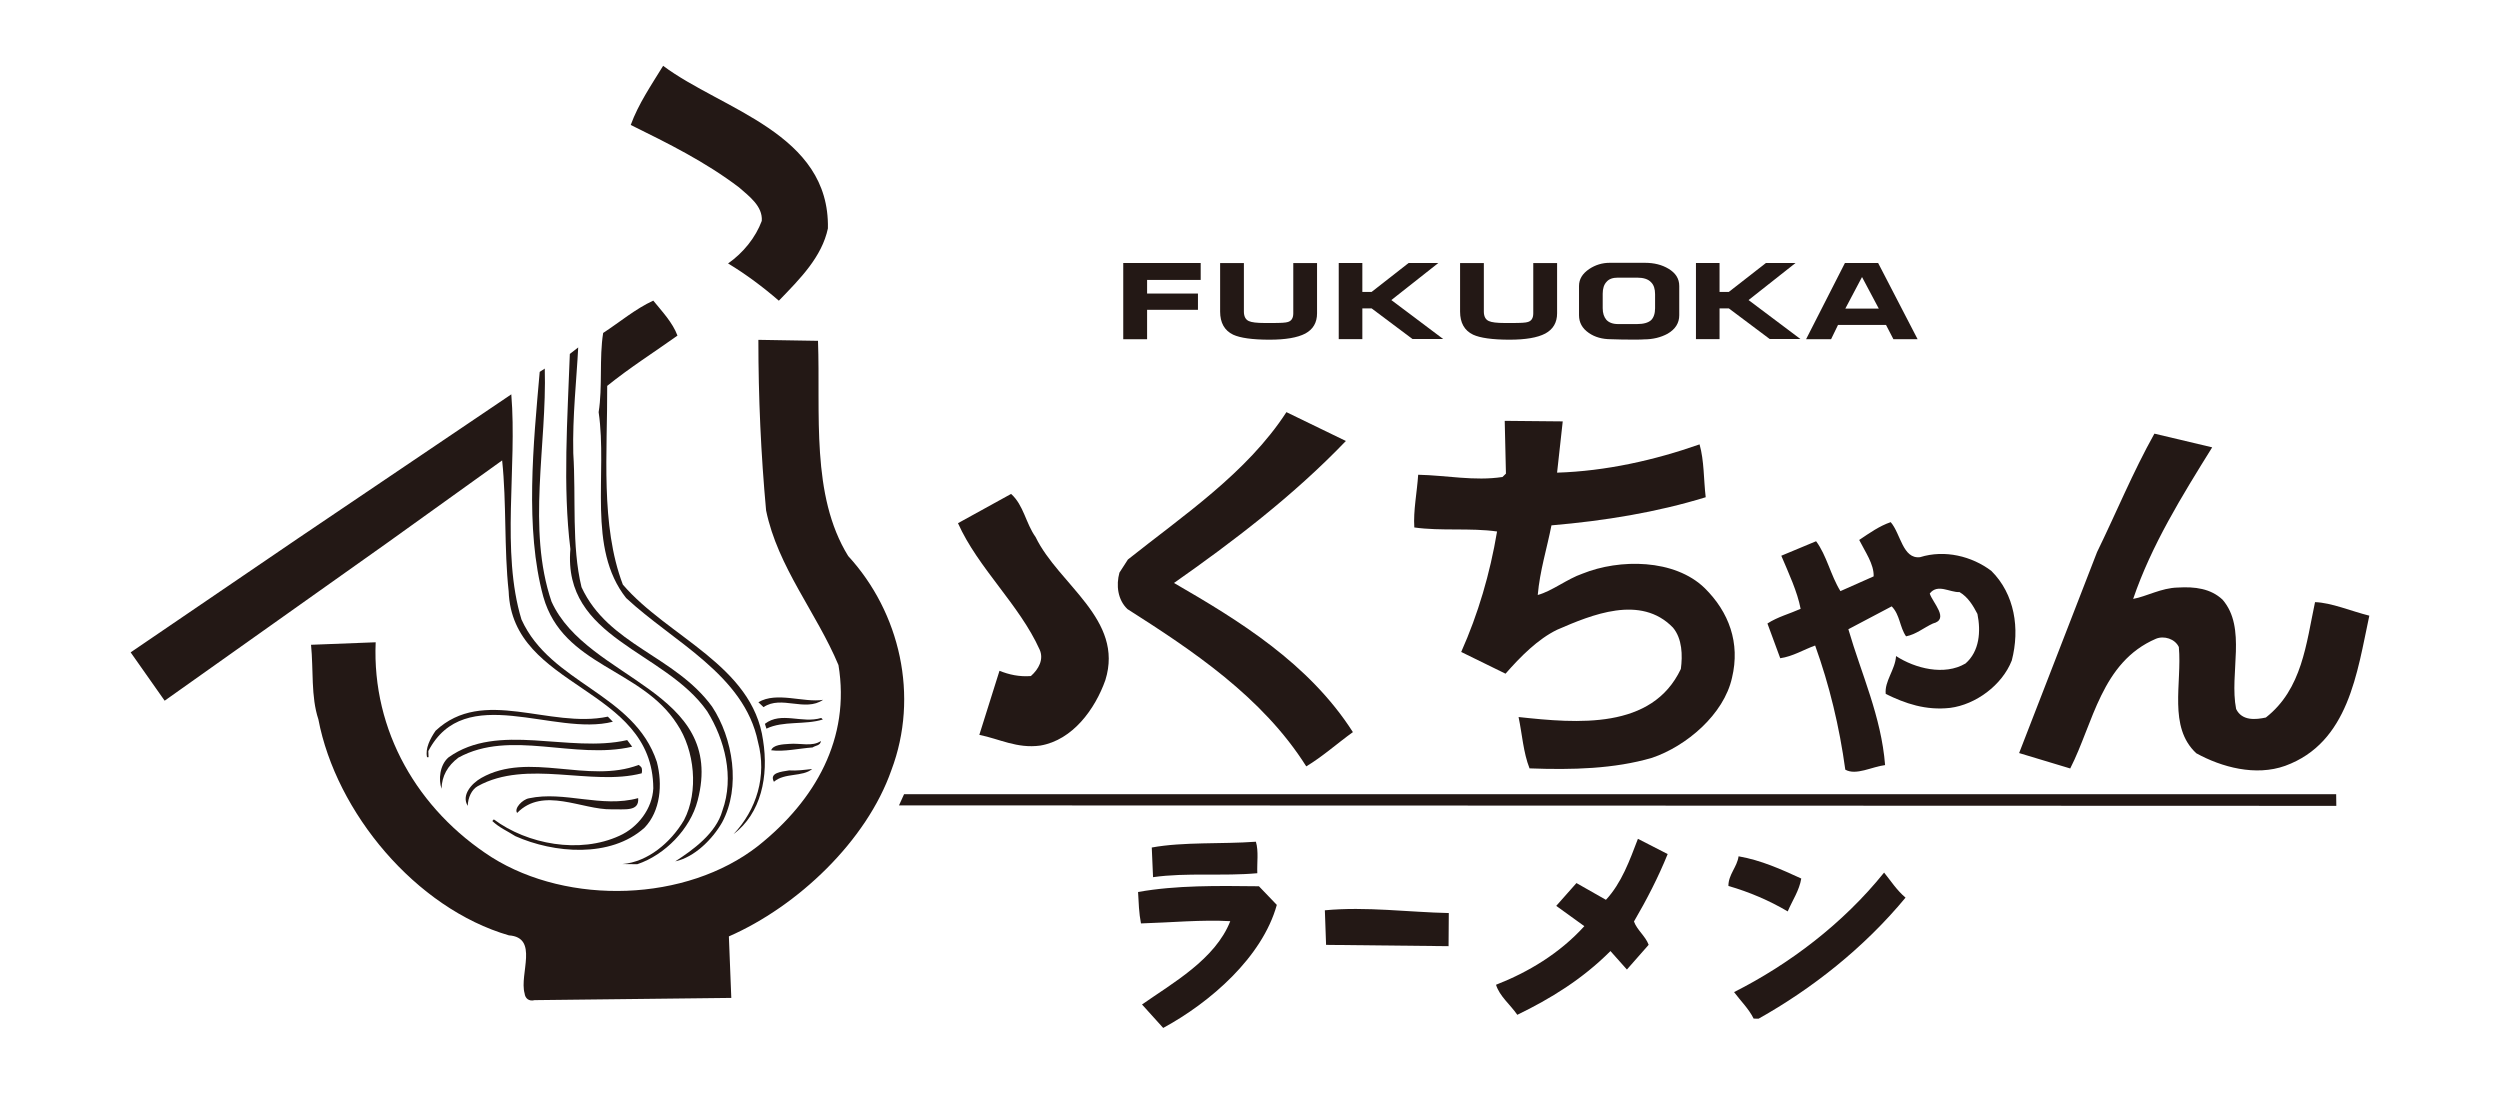 <?xml version="1.0" encoding="utf-8"?>
<!-- Generator: Adobe Illustrator 27.4.1, SVG Export Plug-In . SVG Version: 6.00 Build 0)  -->
<svg version="1.1" id="レイヤー_1" xmlns="http://www.w3.org/2000/svg" xmlns:xlink="http://www.w3.org/1999/xlink" x="0px"
	 y="0px" width="160px" height="70px" viewBox="0 0 160 70" style="enable-background:new 0 0 160 70;" xml:space="preserve">
<style type="text/css">
	.st0{fill:#231815;}
</style>
<g>
	<path class="st0" d="M48.753,14.14c-0.392,1.052-1.171,2.031-2.156,2.722c1.129,0.676,2.281,1.542,3.249,2.383
		c1.371-1.413,2.753-2.805,3.14-4.626c0.124-6.097-6.772-7.587-10.546-10.407c-0.758,1.237-1.583,2.439-2.073,3.785
		c2.382,1.175,4.755,2.346,6.931,3.996C47.937,12.555,48.825,13.195,48.753,14.14z"/>
	<path class="st0" d="M40.069,38.27c3.012,2.811,7.56,4.909,8.441,9.21c0.583,2.183-0.087,4.337-1.563,5.905
		c1.764-1.331,2.259-3.703,1.889-6.007c-0.671-4.796-6.102-6.607-8.974-9.964c-1.444-3.806-0.98-8.489-1.001-12.718
		c1.464-1.181,3.001-2.151,4.497-3.217c-0.309-0.836-0.975-1.532-1.548-2.239c-1.145,0.526-2.145,1.377-3.208,2.069
		c-0.258,1.614-0.031,3.455-0.289,5.069C38.893,30.343,37.557,35.078,40.069,38.27z"/>
	<path class="st0" d="M54.281,35.582c-2.397-3.889-1.763-9.123-1.929-13.769l-3.816-0.063c0,3.704,0.165,7.344,0.494,10.919
		c0.743,3.615,3.229,6.544,4.632,9.896c0.773,4.678-1.471,8.653-5.143,11.573c-4.6,3.599-12.135,3.816-17.049,0.728
		c-4.735-3.033-7.668-8.092-7.427-13.76l-4.137,0.16c0.161,1.593-0.015,3.311,0.47,4.771c1.134,5.956,6.23,12.093,12.193,13.826
		c1.933,0.134,0.659,2.476,1.005,3.712c0.036,0.321,0.273,0.527,0.639,0.434l12.59-0.143l-0.155-3.936
		c4.393-1.923,8.814-6.101,10.402-10.644C58.835,44.556,57.607,39.202,54.281,35.582z"/>
	<path class="st0" d="M45.262,45.526c1.12,1.805,1.748,4.203,0.97,6.359c-0.402,1.444-1.872,2.506-3.017,3.243
		c1.227-0.262,2.382-1.413,3.001-2.496c1.213-2.259,0.691-5.389-0.644-7.411c-2.388-3.269-6.638-3.93-8.355-7.643
		c-0.644-2.651-0.346-5.709-0.527-8.571c-0.057-2.336,0.213-4.739,0.315-6.771l-0.536,0.417c-0.145,4.096-0.459,8.516,0.036,12.486
		C36.009,40.889,42.539,41.622,45.262,45.526z"/>
	<path class="st0" d="M43.332,46.341c1.126,1.666,1.399,4.321,0.444,6.148c-0.84,1.423-2.31,2.677-3.945,2.811l0.954,0.01
		c1.775-0.593,3.399-2.268,3.863-4.073c1.862-7.102-7.065-7.679-9.35-12.733c-1.588-4.656-0.289-10.036-0.433-14.915l-0.324,0.212
		c-0.402,4.575-0.959,10.047,0.232,14.394C36.035,42.653,41.048,42.762,43.332,46.341z"/>
	<path class="st0" d="M32.137,29.466c0.288,2.733,0.119,5.653,0.417,8.376c0.222,6.272,9.227,6.075,9.257,12.614
		c-0.062,1.294-0.98,2.501-2.166,3.033c-2.537,1.171-5.895,0.551-8.04-1.048l-0.098,0.104c0.45,0.428,0.971,0.645,1.476,0.969
		c2.459,1.094,6.075,1.419,8.261-0.536c1.032-1.068,1.171-2.785,0.794-4.218c-1.459-4.401-6.797-4.989-8.664-9.113
		c-1.321-4.338-0.268-9.752-0.651-14.409l-13.677,9.236L8.362,41.751l2.176,3.094l14.224-10.088L32.137,29.466z"/>
	<path class="st0" d="M48.537,44.944l0.33,0.314c1.134-0.779,2.651,0.324,3.811-0.469C51.45,44.989,49.697,44.241,48.537,44.944z"/>
	<path class="st0" d="M27.413,48.069c2.331-4.467,8.061-0.914,11.809-1.878l-0.32-0.326c-3.743,0.79-7.972-1.949-11.025,0.903
		c-0.346,0.505-0.671,1.134-0.547,1.692h0.097L27.413,48.069z"/>
	<path class="st0" d="M52.559,45.949c-1.237,0.376-2.558-0.434-3.605,0.376l0.098,0.309c1.072-0.52,2.465-0.227,3.609-0.587
		L52.559,45.949z"/>
	<path class="st0" d="M52.537,47.423c-0.546,0.383-1.34,0.124-2.022,0.186c-0.432,0.026-1.035,0.057-1.16,0.408
		c0.81,0.108,1.758-0.114,2.652-0.181C52.182,47.708,52.518,47.723,52.537,47.423z"/>
	<path class="st0" d="M29.341,48.486c3.332-1.826,7.406,0.16,11.119-0.697l-0.32-0.423c-3.745,0.852-8.257-1.175-11.438,1.109
		c-0.563,0.49-0.646,1.417-0.444,2.006C28.279,49.672,28.639,49.012,29.341,48.486z"/>
	<path class="st0" d="M30.579,50.312c3.147-1.738,7.271,0.02,10.49-0.82c0,0,0.042-0.165,0.005-0.315
		c-0.016-0.108-0.201-0.222-0.201-0.222c-3.239,1.233-7.034-0.886-10.067,0.831c-0.629,0.356-1.294,1.109-0.871,1.789
		C29.95,51.044,30.187,50.528,30.579,50.312z"/>
	<path class="st0" d="M49.531,50.034c0.686-0.594,1.831-0.295,2.451-0.82c-0.486,0.056-0.97,0.123-1.481,0.092
		C50.012,49.389,49.216,49.45,49.531,50.034z"/>
	<path class="st0" d="M33.859,51.09c-0.413,0.067-0.975,0.645-0.763,0.938c1.671-1.706,4.146-0.195,6.045-0.231
		c0.844-0.021,1.779,0.165,1.701-0.717C38.5,51.725,36.118,50.605,33.859,51.09z"/>
	<path class="st0" d="M83.6,49.048c1.047-0.625,1.98-1.471,2.986-2.192c-2.821-4.408-7.292-7.142-11.45-9.546
		c3.734-2.619,7.628-5.57,11-9.087l-3.805-1.846c-2.523,3.889-6.622,6.627-10.145,9.432l-0.542,0.84
		c-0.222,0.811-0.112,1.735,0.512,2.332C76.272,41.602,80.799,44.598,83.6,49.048z"/>
	<path class="st0" d="M96.302,26.934l0.078,3.378l-0.222,0.216c-1.8,0.273-3.59-0.108-5.395-0.144
		c-0.072,1.114-0.319,2.309-0.247,3.373c1.691,0.242,3.589,0.015,5.296,0.258c-0.453,2.702-1.212,5.28-2.295,7.71l2.837,1.391
		c0.948-1.083,2.068-2.217,3.31-2.816c2.197-0.953,5.343-2.269,7.406-0.133c0.597,0.713,0.619,1.779,0.505,2.645
		c-1.841,3.899-6.616,3.487-10.387,3.078c0.231,1.099,0.299,2.255,0.702,3.286c2.743,0.103,5.42,0.032,7.838-0.675
		c2.198-0.743,4.601-2.775,5.121-5.126c0.536-2.235-0.2-4.204-1.742-5.73c-1.934-1.887-5.462-1.887-7.824-0.933
		c-1.001,0.345-1.949,1.119-2.867,1.367c0.134-1.552,0.588-2.976,0.877-4.456c3.425-0.294,6.735-0.836,9.872-1.8
		c-0.135-1.14-0.094-2.326-0.393-3.383c-2.878,1.011-5.998,1.713-9.119,1.81l0.362-3.281L96.302,26.934z"/>
	<path class="st0" d="M137.982,40.88c0.516-0.212,1.217,0.004,1.464,0.53c0.212,2.336-0.696,5.11,1.114,6.797
		c1.62,0.893,3.796,1.486,5.694,0.805c4.069-1.485,4.6-5.978,5.383-9.609c-1.16-0.289-2.434-0.835-3.475-0.866
		c-0.567,2.665-0.825,5.564-3.147,7.384c-0.628,0.135-1.526,0.238-1.903-0.546c-0.448-2.274,0.697-5.188-0.871-6.999
		c-0.758-0.711-1.769-0.84-2.862-0.773c-1.047,0.02-2.007,0.573-2.857,0.727c1.175-3.445,3.119-6.581,5.058-9.7l-3.698-0.877
		c-1.376,2.459-2.438,5.054-3.671,7.582l-4.987,12.861c1.098,0.33,2.181,0.661,3.27,0.986
		C133.975,46.279,134.486,42.38,137.982,40.88z"/>
	<path class="st0" d="M65.977,43.267c-0.742,0.056-1.391-0.088-2.01-0.336l-1.29,4.1c1.284,0.258,2.413,0.888,3.899,0.686
		c2.084-0.351,3.517-2.351,4.168-4.192c1.21-3.885-2.987-6.101-4.466-9.154c-0.629-0.877-0.763-2.042-1.568-2.76l-3.399,1.873
		c1.284,2.871,3.925,5.208,5.224,8.086C66.819,42.199,66.473,42.828,65.977,43.267z"/>
	<path class="st0" d="M121.005,33.417c-0.727,0.248-1.361,0.701-2.016,1.14c0.377,0.752,0.955,1.557,0.924,2.331l-2.126,0.944
		c-0.628-1.016-0.881-2.29-1.557-3.193l-2.227,0.928c0.469,1.109,1.031,2.306,1.237,3.399c-0.701,0.314-1.475,0.515-2.124,0.938
		l0.819,2.223c0.811-0.118,1.491-0.547,2.234-0.814c0.914,2.542,1.553,5.188,1.93,7.946c0.69,0.388,1.702-0.19,2.547-0.293
		c-0.247-3.12-1.517-5.823-2.351-8.695l2.774-1.464c0.536,0.551,0.504,1.32,0.918,1.918c0.634-0.119,1.134-0.552,1.718-0.82
		c1.086-0.274-0.016-1.326-0.201-1.919c0.505-0.655,1.279-0.062,1.907-0.092c0.547,0.319,0.877,0.882,1.145,1.398
		c0.227,1.123,0.134,2.387-0.763,3.171c-1.356,0.799-3.229,0.315-4.446-0.475c-0.051,0.871-0.752,1.619-0.66,2.424
		c1.248,0.613,2.554,1.068,4.126,0.892c1.63-0.211,3.322-1.449,3.941-3.033c0.531-2.042,0.185-4.249-1.309-5.735
		c-1.244-0.939-2.977-1.371-4.56-0.877C121.773,35.794,121.645,34.154,121.005,33.417z"/>
	<polygon class="st0" points="57.861,50.827 57.536,51.544 149.524,51.575 149.515,50.827 	"/>
	<path class="st0" d="M104.827,53.684c-0.526,1.377-1.047,2.832-2.047,3.904l-1.887-1.072l-1.294,1.46l1.799,1.299
		c-1.588,1.748-3.59,2.944-5.653,3.75c0.228,0.737,0.909,1.263,1.363,1.923c2.124-1.032,4.152-2.27,5.961-4.08l1.053,1.182
		l1.392-1.583c-0.201-0.552-0.744-0.944-0.94-1.491c0.816-1.397,1.553-2.826,2.157-4.316L104.827,53.684z"/>
	<path class="st0" d="M80.377,53.87c-2.203,0.16-4.631,0-6.664,0.371l0.082,1.898c2.139-0.305,4.492-0.053,6.673-0.253
		C80.438,55.215,80.562,54.484,80.377,53.87z"/>
	<path class="st0" d="M115.281,56.226c-1.279-0.588-2.569-1.171-4.012-1.423c-0.093,0.685-0.655,1.171-0.651,1.898
		c1.337,0.387,2.61,0.929,3.796,1.63C114.714,57.624,115.157,56.989,115.281,56.226z"/>
	<path class="st0" d="M120.582,55.845c-2.635,3.275-6.086,5.875-9.602,7.649c0.423,0.568,0.943,1.067,1.253,1.697l0.319,0.004
		c3.399-1.908,6.72-4.507,9.402-7.746C121.376,56.954,121.025,56.391,120.582,55.845z"/>
	<path class="st0" d="M72.836,57.088c0.037,0.675,0.057,1.356,0.186,2.011c1.914-0.056,3.884-0.248,5.715-0.144
		c-0.96,2.444-3.693,3.96-5.648,5.332l1.356,1.501c3.012-1.634,6.343-4.528,7.271-7.875l-1.144-1.192
		C77.922,56.691,75.282,56.65,72.836,57.088z"/>
	<path class="st0" d="M84.791,58.259l0.078,2.213l7.839,0.083l0.015-2.12C90.176,58.383,87.431,58.007,84.791,58.259z"/>
	<path class="st0" d="M71.888,16.832h4.956v1.083h-3.43v0.872h3.255v1.041h-3.255v1.883h-1.526V16.832z"/>
	<path class="st0" d="M82.769,16.836h1.522v3.218c0,0.588-0.248,1.021-0.753,1.294c-0.505,0.263-1.264,0.392-2.289,0.392
		c-1.105,0-1.877-0.113-2.327-0.32c-0.557-0.269-0.834-0.764-0.834-1.48v-3.105h1.521v3.105c0,0.308,0.108,0.516,0.314,0.608
		c0.176,0.083,0.516,0.124,1.022,0.124h0.484c0.528,0,0.867-0.016,1.001-0.066c0.223-0.067,0.34-0.248,0.34-0.552V16.836z"/>
	<path class="st0" d="M92.053,16.832l-3.007,2.372l3.317,2.492h-1.965l-2.615-1.96H87.19v1.97h-1.511v-4.873h1.511v1.85h0.593
		l2.367-1.85H92.053z"/>
	<path class="st0" d="M98.129,16.836h1.525v3.218c0,0.588-0.253,1.021-0.758,1.294c-0.5,0.263-1.264,0.392-2.284,0.392
		c-1.104,0-1.883-0.113-2.332-0.32c-0.561-0.269-0.835-0.764-0.835-1.48v-3.105h1.521v3.105c0,0.308,0.108,0.516,0.32,0.608
		c0.181,0.083,0.516,0.124,1.016,0.124h0.485c0.532,0,0.866-0.016,1.001-0.066c0.227-0.067,0.341-0.248,0.341-0.552V16.836z"/>
	<path class="st0" d="M105.668,20.492c-0.186,0.165-0.485,0.248-0.898,0.248h-1.216c-0.341,0-0.583-0.098-0.744-0.269
		c-0.155-0.181-0.237-0.427-0.237-0.742v-0.934c0-0.325,0.081-0.583,0.242-0.753c0.16-0.191,0.402-0.273,0.739-0.273h1.216
		c0.413,0,0.712,0.093,0.898,0.294c0.18,0.175,0.257,0.438,0.257,0.769v0.897C105.925,20.06,105.838,20.328,105.668,20.492z
		 M106.781,17.197c-0.412-0.247-0.908-0.377-1.501-0.377h-2.264c-0.475,0-0.908,0.134-1.299,0.392c-0.444,0.3-0.66,0.651-0.66,1.094
		v1.867c0,0.47,0.207,0.846,0.628,1.135c0.383,0.268,0.863,0.402,1.414,0.402c0.217,0.01,0.455,0.014,0.728,0.02
		c0.258,0,0.526,0.005,0.778,0.005c0.325,0,0.527-0.005,0.609-0.015c0.578,0,1.083-0.129,1.511-0.361
		c0.5-0.289,0.747-0.686,0.747-1.186v-1.867C107.472,17.832,107.245,17.476,106.781,17.197z"/>
	<path class="st0" d="M114.914,16.832l-3.006,2.372l3.317,2.492h-1.965l-2.615-1.96h-0.594v1.97h-1.51v-4.873h1.51v1.85h0.594
		l2.372-1.85H114.914z"/>
	<path class="st0" d="M120.242,19.75h-2.141l1.068-2.021L120.242,19.75z M115.589,21.71h1.6l0.443-0.913h3.074l0.473,0.913h1.548
		l-2.527-4.879h-2.124L115.589,21.71z"/>
</g>
</svg>
